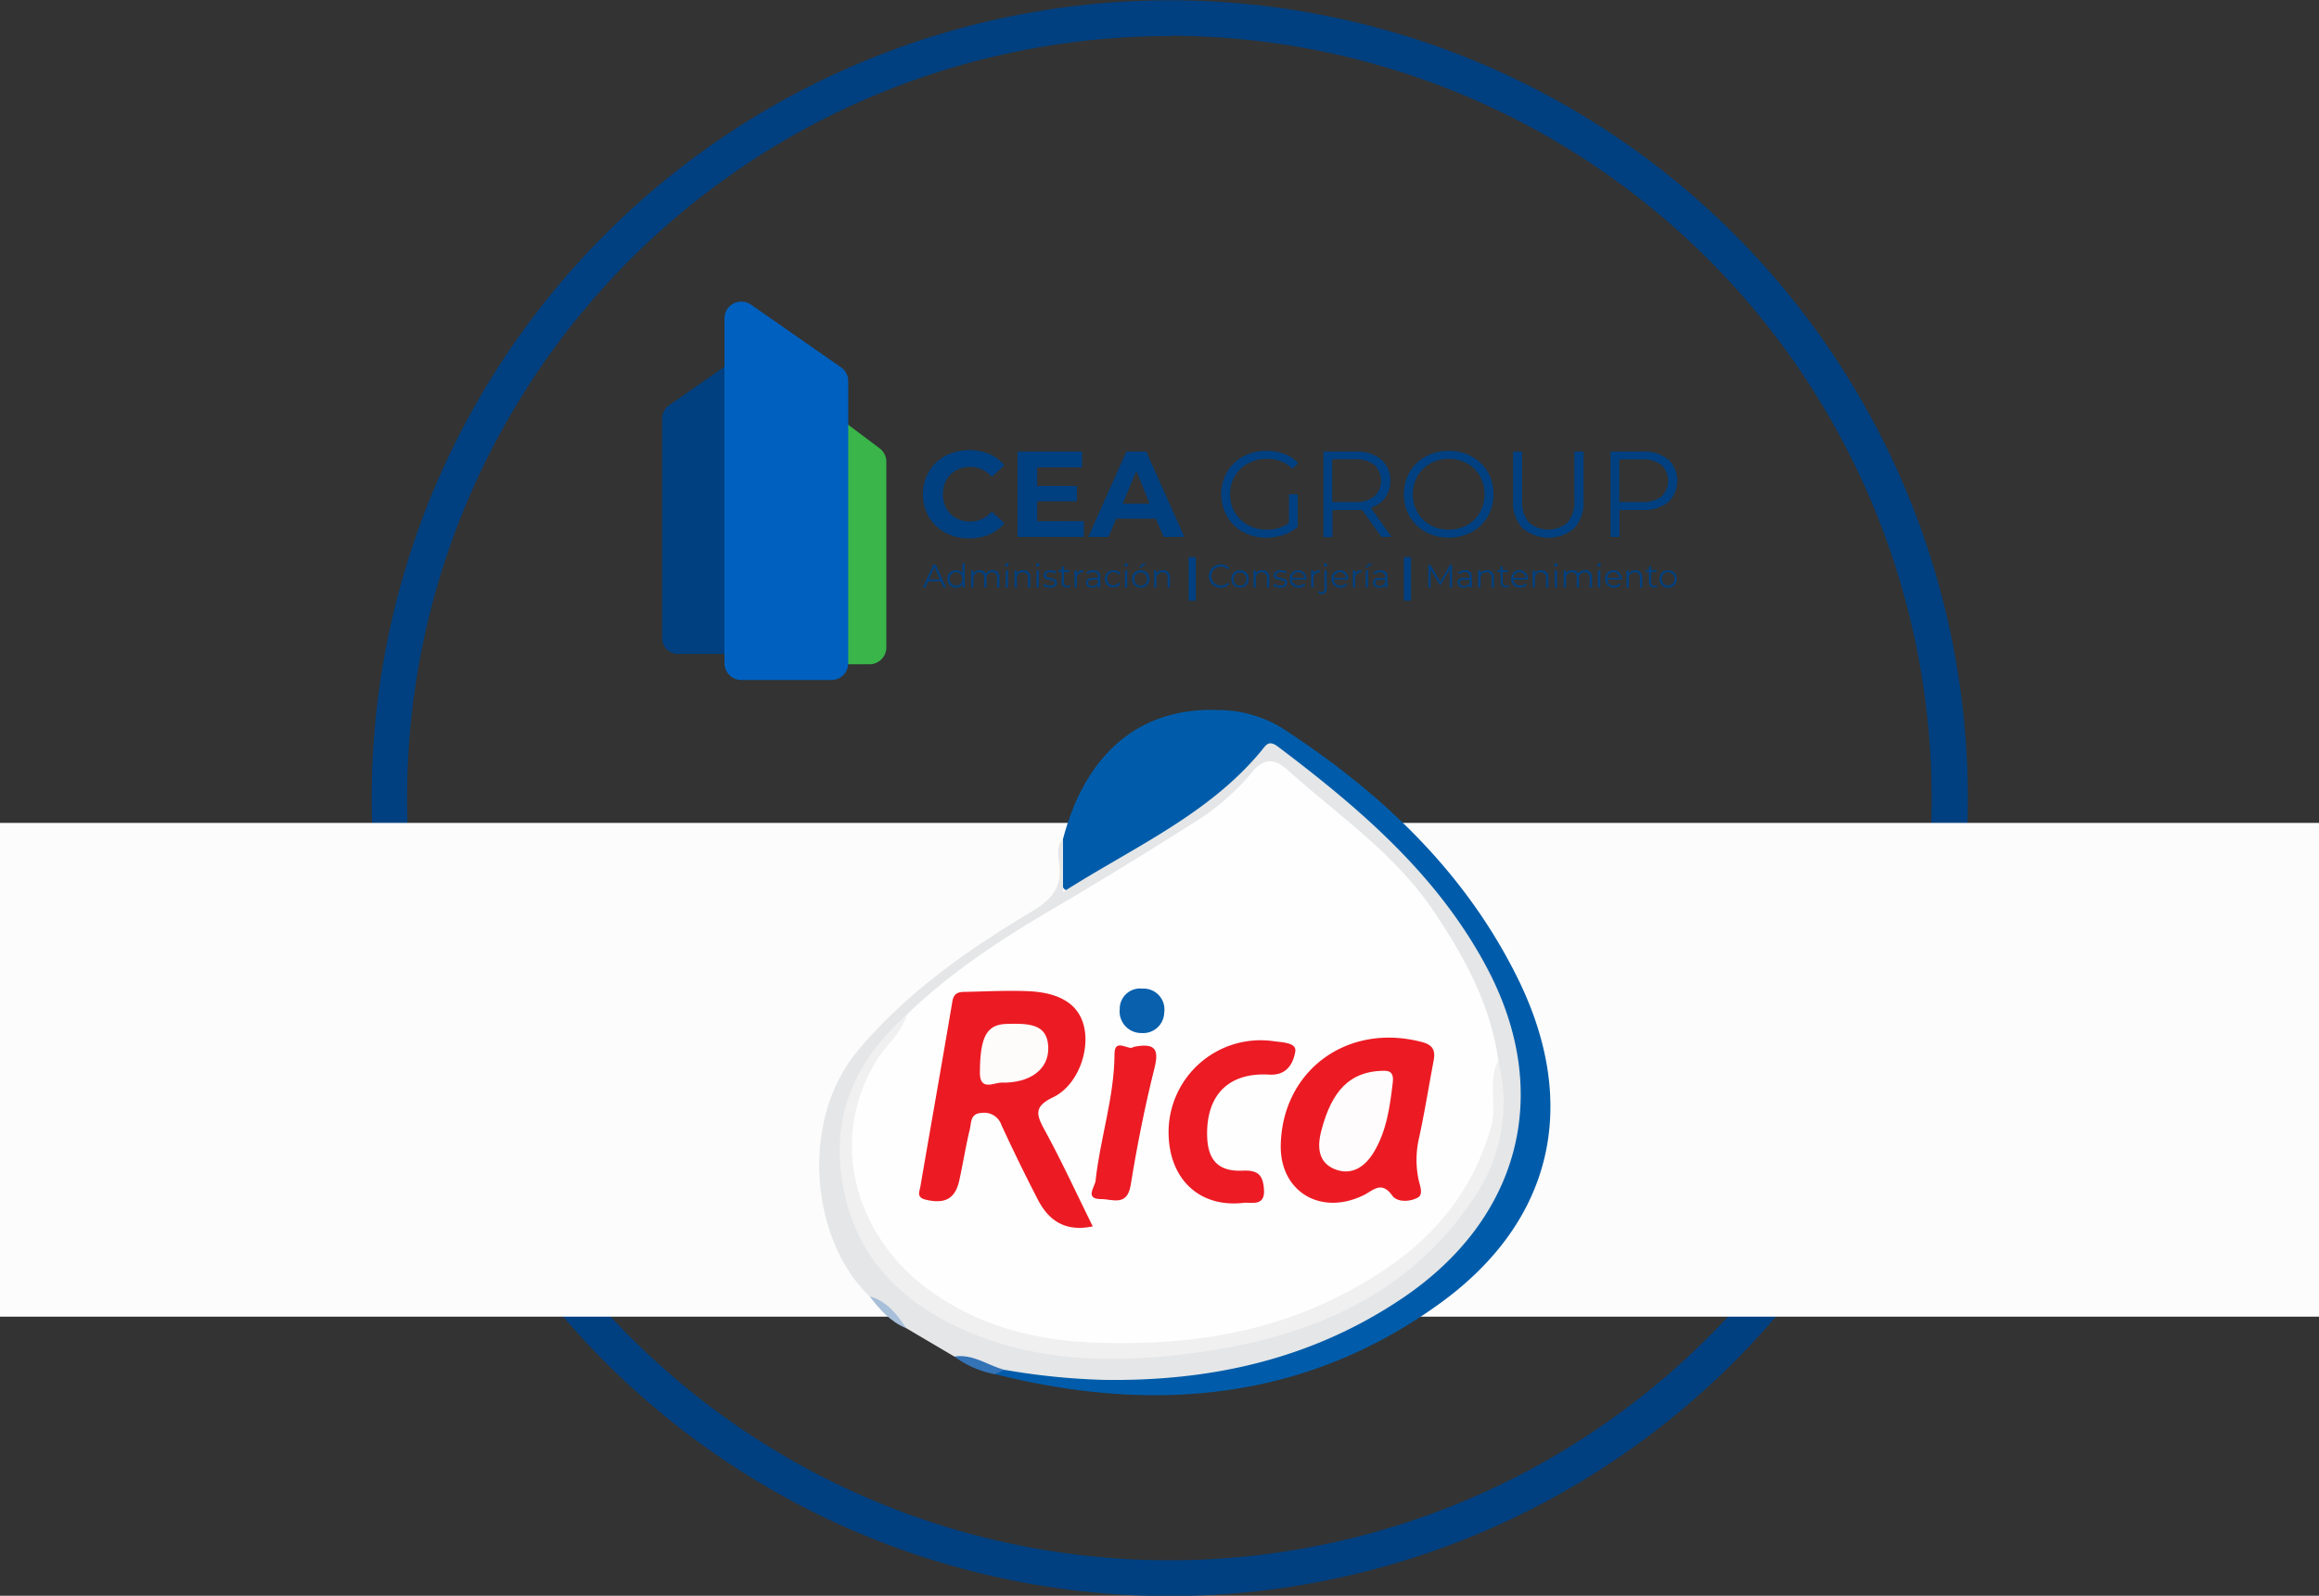 <svg id="Layer_1" data-name="Layer 1" xmlns="http://www.w3.org/2000/svg" viewBox="0 0 350 240.9"><rect x="0" y="0" width="350" height="240.9" fill="#333333" stroke="none"/><defs><style>.cls-1{fill:#004080;}.cls-2{fill:#39b54a;}.cls-3{fill:#0060bf;}.cls-4{fill:#fcfcfc;}.cls-5{fill:#005caa;}.cls-6{fill:#e5e6e7;}.cls-7{fill:#3373b6;}.cls-8{fill:#a7bfd9;}.cls-9{fill:#fefefe;}.cls-10{fill:#f0f0f1;}.cls-11{fill:#ec1b23;}.cls-12{fill:#ec1b24;}.cls-13{fill:#0960ac;}.cls-14{fill:#fefbfb;}.cls-15{fill:#fefcfc;}</style></defs><title>Rica</title><path class="cls-1" d="M181.54,301A120.45,120.45,0,1,1,302,180.5,120.58,120.58,0,0,1,181.54,301Zm0-235.5a115.05,115.05,0,1,0,115,115.05A115.18,115.18,0,0,0,181.54,65.45Z" transform="translate(-5 -60.05)"/><path class="cls-1" d="M147.7,140.48a6.43,6.43,0,0,1-2.5-2.38,6.94,6.94,0,0,1,0-6.87,6.43,6.43,0,0,1,2.5-2.38,8,8,0,0,1,6.62-.26,6,6,0,0,1,2.27,1.69l-1.91,1.77a4.14,4.14,0,0,0-3.25-1.51,4.25,4.25,0,0,0-2.13.52,3.71,3.71,0,0,0-1.47,1.47,4.64,4.64,0,0,0,0,4.27,3.71,3.71,0,0,0,1.47,1.47,4.25,4.25,0,0,0,2.13.52,4.12,4.12,0,0,0,3.25-1.53l1.91,1.77a5.87,5.87,0,0,1-2.28,1.71,7.5,7.5,0,0,1-3,.59A7.41,7.41,0,0,1,147.7,140.48Z" transform="translate(-5 -60.05)"/><path class="cls-1" d="M168.58,138.72v2.39h-10V128.22h9.74v2.39h-6.78v2.8h6v2.32h-6v3Z" transform="translate(-5 -60.05)"/><path class="cls-1" d="M179.45,138.35h-6l-1.14,2.76h-3.06L175,128.22h3l5.76,12.89h-3.13Zm-.94-2.27-2-4.93-2.05,4.93Z" transform="translate(-5 -60.05)"/><path class="cls-1" d="M199.55,134.67h1.31v4.91a6.36,6.36,0,0,1-2.14,1.22,8,8,0,0,1-2.6.42,7.17,7.17,0,0,1-3.48-.84,6.31,6.31,0,0,1-2.43-2.35,6.81,6.81,0,0,1,0-6.73,6.21,6.21,0,0,1,2.43-2.34,7.11,7.11,0,0,1,3.5-.85,7.46,7.46,0,0,1,2.71.47,5.33,5.33,0,0,1,2.08,1.39l-.85.86a5.32,5.32,0,0,0-3.89-1.51,5.77,5.77,0,0,0-2.82.69,5.15,5.15,0,0,0-2,1.92,5.31,5.31,0,0,0-.72,2.74,5.22,5.22,0,0,0,2.69,4.64,5.72,5.72,0,0,0,2.82.7,5.58,5.58,0,0,0,3.37-1Z" transform="translate(-5 -60.05)"/><path class="cls-1" d="M213.51,141.11,210.56,137a8.56,8.56,0,0,1-1,.05h-3.46v4.09h-1.36V128.22h4.82a5.79,5.79,0,0,1,3.87,1.18,4,4,0,0,1,1.4,3.24,4.17,4.17,0,0,1-.76,2.55,4.22,4.22,0,0,1-2.19,1.5l3.15,4.42ZM212.42,135a3.31,3.31,0,0,0,0-4.78,4.46,4.46,0,0,0-2.92-.84h-3.43v6.46h3.43A4.46,4.46,0,0,0,212.42,135Z" transform="translate(-5 -60.05)"/><path class="cls-1" d="M220.19,140.37a6.24,6.24,0,0,1-2.43-2.35,6.84,6.84,0,0,1,0-6.71,6.31,6.31,0,0,1,2.43-2.35,7.08,7.08,0,0,1,3.47-.85,7,7,0,0,1,3.45.85,6.21,6.21,0,0,1,2.43,2.34,6.87,6.87,0,0,1,0,6.73,6.31,6.31,0,0,1-2.43,2.35,7.51,7.51,0,0,1-6.92,0Zm6.23-1.05a5,5,0,0,0,1.94-1.92,5.69,5.69,0,0,0,0-5.47,5,5,0,0,0-1.94-1.92,5.54,5.54,0,0,0-2.76-.69,5.61,5.61,0,0,0-2.77.69,5.07,5.07,0,0,0-1.95,1.92,5.62,5.62,0,0,0,0,5.47,5,5,0,0,0,1.95,1.92,5.61,5.61,0,0,0,2.77.69A5.54,5.54,0,0,0,226.42,139.32Z" transform="translate(-5 -60.05)"/><path class="cls-1" d="M234.77,139.79a5.73,5.73,0,0,1-1.4-4.18v-7.39h1.36v7.33a4.83,4.83,0,0,0,1,3.35,4.45,4.45,0,0,0,5.88,0,4.78,4.78,0,0,0,1-3.35v-7.33H244v7.39a5.76,5.76,0,0,1-1.39,4.18,6,6,0,0,1-7.8,0Z" transform="translate(-5 -60.05)"/><path class="cls-1" d="M256.76,129.4a4.44,4.44,0,0,1,0,6.47,5.84,5.84,0,0,1-3.87,1.17h-3.46v4.07h-1.36V128.22h4.82A5.79,5.79,0,0,1,256.76,129.4Zm-1,5.61a3.32,3.32,0,0,0,0-4.77,4.51,4.51,0,0,0-2.93-.84h-3.43v6.44h3.43A4.51,4.51,0,0,0,255.79,135Z" transform="translate(-5 -60.05)"/><path class="cls-1" d="M107.3,158.77h9.44a2.37,2.37,0,0,0,2.38-2.38v-39.7a2.37,2.37,0,0,0-3.73-2l-9.45,6.57a2.39,2.39,0,0,0-1,2v33.12A2.37,2.37,0,0,0,107.3,158.77Z" transform="translate(-5 -60.05)"/><path class="cls-2" d="M136.24,160.33h-6.31a2.54,2.54,0,0,1-2.54-2.54V125a2.54,2.54,0,0,1,4.07-2l6.31,4.74a2.53,2.53,0,0,1,1,2v28A2.54,2.54,0,0,1,136.24,160.33Z" transform="translate(-5 -60.05)"/><path class="cls-3" d="M114.34,160.13v-52a2.54,2.54,0,0,1,4-2.09l13.59,9.46a2.54,2.54,0,0,1,1.09,2.09v42.57a2.55,2.55,0,0,1-2.54,2.55H116.89A2.55,2.55,0,0,1,114.34,160.13Z" transform="translate(-5 -60.05)"/><path class="cls-1" d="M147,147.82h-1.92l-.41.92h-.38l1.57-3.45h.36l1.58,3.45h-.39Zm-.13-.3-.83-1.85-.83,1.85Z" transform="translate(-5 -60.05)"/><path class="cls-1" d="M150.6,145.09v3.65h-.33v-.51a1.12,1.12,0,0,1-.42.39,1.13,1.13,0,0,1-.58.14,1.29,1.29,0,0,1-.66-.16,1.22,1.22,0,0,1-.46-.47,1.47,1.47,0,0,1,0-1.37,1.13,1.13,0,0,1,.46-.46,1.3,1.3,0,0,1,.66-.17,1.2,1.2,0,0,1,.57.13,1.24,1.24,0,0,1,.41.38v-1.55Zm-.81,3.24a1,1,0,0,0,.34-.36,1.13,1.13,0,0,0,0-1.05.85.85,0,0,0-.34-.36,1,1,0,0,0-.49-.12,1,1,0,0,0-.5.12.85.85,0,0,0-.34.36,1,1,0,0,0-.13.52,1,1,0,0,0,.13.53,1,1,0,0,0,.34.36,1,1,0,0,0,.5.12A1,1,0,0,0,149.79,148.33Z" transform="translate(-5 -60.05)"/><path class="cls-1" d="M155.57,146.41a1.15,1.15,0,0,1,.27.83v1.5h-.35v-1.47a.86.86,0,0,0-.19-.61.71.71,0,0,0-.55-.21.82.82,0,0,0-.63.24,1,1,0,0,0-.23.69v1.36h-.35v-1.47a.86.86,0,0,0-.2-.61.71.71,0,0,0-.55-.21.82.82,0,0,0-.63.24,1,1,0,0,0-.24.69v1.36h-.35v-2.59h.34v.47a.94.94,0,0,1,.38-.36,1.17,1.17,0,0,1,.57-.13,1.13,1.13,0,0,1,.56.14.85.85,0,0,1,.36.41.93.93,0,0,1,.41-.4,1.23,1.23,0,0,1,.61-.15A1,1,0,0,1,155.57,146.41Z" transform="translate(-5 -60.05)"/><path class="cls-1" d="M156.79,145.51a.24.24,0,0,1-.07-.18.23.23,0,0,1,.07-.17.27.27,0,0,1,.36,0,.23.23,0,0,1,.08.17.25.25,0,0,1-.08.18.27.27,0,0,1-.36,0Zm0,.64h.35v2.59h-.35Z" transform="translate(-5 -60.05)"/><path class="cls-1" d="M160.21,146.41a1.13,1.13,0,0,1,.29.83v1.5h-.35v-1.47a.86.86,0,0,0-.2-.61.78.78,0,0,0-.58-.21.89.89,0,0,0-.66.24,1,1,0,0,0-.24.69v1.36h-.35v-2.59h.33v.48a1,1,0,0,1,.4-.37,1.22,1.22,0,0,1,.59-.13A1.08,1.08,0,0,1,160.21,146.41Z" transform="translate(-5 -60.05)"/><path class="cls-1" d="M161.44,145.51a.24.24,0,0,1-.07-.18.23.23,0,0,1,.07-.17.24.24,0,0,1,.18-.07.25.25,0,0,1,.19.07.22.22,0,0,1,.07.17.24.24,0,0,1-.07.18.25.25,0,0,1-.19.07A.24.24,0,0,1,161.44,145.51Zm0,.64h.35v2.59h-.35Z" transform="translate(-5 -60.05)"/><path class="cls-1" d="M162.86,148.67a1.19,1.19,0,0,1-.45-.23l.16-.27a1.57,1.57,0,0,0,.41.21,1.7,1.7,0,0,0,.51.08,1,1,0,0,0,.52-.11.35.35,0,0,0,.17-.32.28.28,0,0,0-.09-.22.67.67,0,0,0-.24-.12,2,2,0,0,0-.38-.08,4.66,4.66,0,0,1-.5-.12.72.72,0,0,1-.33-.21.59.59,0,0,1-.13-.41.64.64,0,0,1,.27-.53,1.19,1.19,0,0,1,.75-.21,1.73,1.73,0,0,1,.5.07,1.21,1.21,0,0,1,.41.17l-.15.28a1.28,1.28,0,0,0-.76-.22.92.92,0,0,0-.51.12.37.37,0,0,0-.17.31.33.33,0,0,0,.1.24.68.68,0,0,0,.24.13l.39.08a4.66,4.66,0,0,1,.5.12.83.83,0,0,1,.32.2.57.57,0,0,1,.13.4.61.61,0,0,1-.28.53,1.3,1.3,0,0,1-.79.2A2,2,0,0,1,162.86,148.67Z" transform="translate(-5 -60.05)"/><path class="cls-1" d="M166.54,148.58a1,1,0,0,1-.24.14,1.06,1.06,0,0,1-.31,0,.76.76,0,0,1-.56-.19.78.78,0,0,1-.19-.56v-1.56h-.47v-.3h.47v-.57h.34v.57h.79v.3h-.79V148a.48.48,0,0,0,.12.35.45.45,0,0,0,.33.12l.21,0a.52.52,0,0,0,.18-.1Z" transform="translate(-5 -60.05)"/><path class="cls-1" d="M167.88,146.26a1.33,1.33,0,0,1,.6-.13v.34h-.09a.83.83,0,0,0-.64.25,1,1,0,0,0-.23.7v1.32h-.35v-2.59h.34v.51A.8.8,0,0,1,167.88,146.26Z" transform="translate(-5 -60.05)"/><path class="cls-1" d="M170.79,146.38a1,1,0,0,1,.27.75v1.61h-.34v-.41a.78.78,0,0,1-.35.32,1.13,1.13,0,0,1-.54.11,1.11,1.11,0,0,1-.69-.2.73.73,0,0,1,0-1.08,1.15,1.15,0,0,1,.76-.2h.83v-.16a.69.69,0,0,0-.19-.51.77.77,0,0,0-.55-.17,1.26,1.26,0,0,0-.47.08,1.24,1.24,0,0,0-.39.22l-.15-.26a1.33,1.33,0,0,1,.47-.26,1.81,1.81,0,0,1,.58-.09A1.16,1.16,0,0,1,170.79,146.38Zm-.4,2a.83.83,0,0,0,.32-.39v-.42h-.82c-.44,0-.66.15-.66.46a.45.45,0,0,0,.17.36.85.85,0,0,0,.48.13A.93.93,0,0,0,170.39,148.35Z" transform="translate(-5 -60.05)"/><path class="cls-1" d="M172.4,148.6a1.25,1.25,0,0,1-.47-.47,1.34,1.34,0,0,1-.18-.69,1.27,1.27,0,0,1,.18-.67,1.18,1.18,0,0,1,.47-.47,1.41,1.41,0,0,1,.69-.17,1.32,1.32,0,0,1,.6.13,1.07,1.07,0,0,1,.41.38l-.26.18a.88.88,0,0,0-.32-.29,1.11,1.11,0,0,0-.94,0,.87.87,0,0,0-.35.36,1.11,1.11,0,0,0-.12.52,1.12,1.12,0,0,0,.12.53.93.93,0,0,0,.35.36,1.11,1.11,0,0,0,.94,0,.8.8,0,0,0,.32-.29l.26.18a.91.91,0,0,1-.42.38,1.25,1.25,0,0,1-.59.13A1.41,1.41,0,0,1,172.4,148.6Z" transform="translate(-5 -60.05)"/><path class="cls-1" d="M174.78,145.51a.24.24,0,0,1-.07-.18.23.23,0,0,1,.07-.17.27.27,0,0,1,.36,0,.23.23,0,0,1,.08.17.25.25,0,0,1-.08.18.27.27,0,0,1-.36,0Zm0,.64h.35v2.59h-.35Z" transform="translate(-5 -60.05)"/><path class="cls-1" d="M176.49,148.59a1.18,1.18,0,0,1-.47-.47,1.43,1.43,0,0,1,0-1.35,1.18,1.18,0,0,1,.47-.47,1.43,1.43,0,0,1,1.35,0,1.18,1.18,0,0,1,.47.47,1.43,1.43,0,0,1,0,1.35,1.18,1.18,0,0,1-.47.47,1.43,1.43,0,0,1-1.35,0Zm1.17-.26A.9.9,0,0,0,178,148a1.12,1.12,0,0,0,.12-.53,1.11,1.11,0,0,0-.12-.52.79.79,0,0,0-.34-.36,1,1,0,0,0-.49-.12,1,1,0,0,0-.5.12.85.85,0,0,0-.34.36,1,1,0,0,0-.13.52,1,1,0,0,0,.13.53,1,1,0,0,0,.34.36,1,1,0,0,0,.5.12A1,1,0,0,0,177.66,148.33Zm-.14-3.19H178l-.79.61h-.35Z" transform="translate(-5 -60.05)"/><path class="cls-1" d="M181.29,146.41a1.13,1.13,0,0,1,.28.83v1.5h-.35v-1.47a.82.82,0,0,0-.2-.61.74.74,0,0,0-.57-.21.89.89,0,0,0-.66.24.93.93,0,0,0-.25.69v1.36h-.35v-2.59h.34v.48a.93.93,0,0,1,.39-.37,1.25,1.25,0,0,1,.59-.13A1.11,1.11,0,0,1,181.29,146.41Z" transform="translate(-5 -60.05)"/><path class="cls-1" d="M188.33,148.54a1.64,1.64,0,0,1-.65-.63,1.76,1.76,0,0,1-.23-.89,1.83,1.83,0,0,1,.23-.9,1.64,1.64,0,0,1,.65-.63,1.87,1.87,0,0,1,.92-.23,2,2,0,0,1,.71.13,1.43,1.43,0,0,1,.55.38l-.23.23a1.39,1.39,0,0,0-1-.41,1.43,1.43,0,0,0-.74.19,1.28,1.28,0,0,0-.52.51,1.37,1.37,0,0,0-.19.73,1.34,1.34,0,0,0,.19.72,1.37,1.37,0,0,0,.52.52,1.53,1.53,0,0,0,.74.18,1.32,1.32,0,0,0,1-.41l.23.23a1.55,1.55,0,0,1-.55.38,2.08,2.08,0,0,1-.71.13A1.87,1.87,0,0,1,188.33,148.54Z" transform="translate(-5 -60.05)"/><path class="cls-1" d="M191.49,148.59a1.27,1.27,0,0,1-.48-.47,1.43,1.43,0,0,1,0-1.35,1.27,1.27,0,0,1,.48-.47,1.41,1.41,0,0,1,1.34,0,1.18,1.18,0,0,1,.47.47,1.43,1.43,0,0,1,0,1.35,1.18,1.18,0,0,1-.47.47,1.41,1.41,0,0,1-1.34,0Zm1.16-.26A1,1,0,0,0,193,148a1.12,1.12,0,0,0,.12-.53,1.11,1.11,0,0,0-.12-.52.87.87,0,0,0-.35-.36,1.06,1.06,0,0,0-1,0,.87.87,0,0,0-.35.36,1.11,1.11,0,0,0-.12.52,1.12,1.12,0,0,0,.12.53,1,1,0,0,0,.35.36,1.06,1.06,0,0,0,1,0Z" transform="translate(-5 -60.05)"/><path class="cls-1" d="M196.28,146.41a1.13,1.13,0,0,1,.29.83v1.5h-.35v-1.47a.86.86,0,0,0-.2-.61.78.78,0,0,0-.58-.21.89.89,0,0,0-.66.24,1,1,0,0,0-.24.69v1.36h-.35v-2.59h.33v.48a1,1,0,0,1,.4-.37,1.22,1.22,0,0,1,.59-.13A1.08,1.08,0,0,1,196.28,146.41Z" transform="translate(-5 -60.05)"/><path class="cls-1" d="M197.61,148.67a1.19,1.19,0,0,1-.45-.23l.16-.27a1.49,1.49,0,0,0,.4.21,1.82,1.82,0,0,0,.52.08,1,1,0,0,0,.52-.11.37.37,0,0,0,.17-.32.28.28,0,0,0-.09-.22.77.77,0,0,0-.24-.12,2.25,2.25,0,0,0-.38-.08l-.51-.12a.75.75,0,0,1-.32-.21.6.6,0,0,1-.14-.41.64.64,0,0,1,.27-.53,1.21,1.21,0,0,1,.76-.21,1.77,1.77,0,0,1,.5.07,1.41,1.41,0,0,1,.41.17l-.15.28a1.31,1.31,0,0,0-.76-.22.87.87,0,0,0-.51.12.37.37,0,0,0-.17.31.3.3,0,0,0,.1.24.68.68,0,0,0,.24.13l.39.08a4.66,4.66,0,0,1,.5.12.83.83,0,0,1,.32.2.62.62,0,0,1,.13.4.63.63,0,0,1-.28.53,1.3,1.3,0,0,1-.79.2A2,2,0,0,1,197.61,148.67Z" transform="translate(-5 -60.05)"/><path class="cls-1" d="M202.18,147.55H200a.9.9,0,0,0,.31.65,1,1,0,0,0,.71.25,1.23,1.23,0,0,0,.44-.08,1,1,0,0,0,.35-.26l.2.23a1.1,1.1,0,0,1-.43.31,1.32,1.32,0,0,1-.57.11,1.41,1.41,0,0,1-.71-.17,1.27,1.27,0,0,1-.48-.47,1.43,1.43,0,0,1,0-1.35,1.2,1.2,0,0,1,.45-.47,1.29,1.29,0,0,1,.65-.17,1.25,1.25,0,0,1,.64.17,1.17,1.17,0,0,1,.45.46,1.39,1.39,0,0,1,.16.68Zm-1.88-.88a1,1,0,0,0-.29.62h1.84a1,1,0,0,0-.29-.62.95.95,0,0,0-1.26,0Z" transform="translate(-5 -60.05)"/><path class="cls-1" d="M203.6,146.26a1.33,1.33,0,0,1,.6-.13v.34h-.09a.79.79,0,0,0-.63.25,1,1,0,0,0-.24.7v1.32h-.35v-2.59h.34v.51A.8.8,0,0,1,203.6,146.26Z" transform="translate(-5 -60.05)"/><path class="cls-1" d="M204.18,149.68a.55.55,0,0,1-.24-.13l.12-.27a.59.59,0,0,0,.4.14.38.38,0,0,0,.32-.13.49.49,0,0,0,.11-.36v-2.78h.35v2.78a.8.8,0,0,1-.2.58.72.72,0,0,1-.56.21A1.45,1.45,0,0,1,204.18,149.68Zm.71-4.17a.25.25,0,0,1-.08-.18.23.23,0,0,1,.08-.17.25.25,0,0,1,.18-.08.29.29,0,0,1,.18.07.25.25,0,0,1,.08.17.26.26,0,0,1-.08.19.27.27,0,0,1-.36,0Z" transform="translate(-5 -60.05)"/><path class="cls-1" d="M208.47,147.55H206.3a.94.94,0,0,0,.31.65,1,1,0,0,0,.71.25,1.23,1.23,0,0,0,.44-.08.92.92,0,0,0,.35-.26l.2.23a1,1,0,0,1-.43.31,1.32,1.32,0,0,1-.57.11,1.35,1.35,0,0,1-.7-.17,1.15,1.15,0,0,1-.48-.47,1.28,1.28,0,0,1-.18-.68,1.36,1.36,0,0,1,.17-.67,1.2,1.2,0,0,1,.45-.47,1.29,1.29,0,0,1,.65-.17,1.25,1.25,0,0,1,.64.17,1.17,1.17,0,0,1,.45.46,1.39,1.39,0,0,1,.16.68Zm-1.88-.88a1,1,0,0,0-.29.62h1.84a.93.93,0,0,0-.29-.62.95.95,0,0,0-1.26,0Z" transform="translate(-5 -60.05)"/><path class="cls-1" d="M209.89,146.26a1.33,1.33,0,0,1,.6-.13v.34h-.08a.8.8,0,0,0-.64.25,1,1,0,0,0-.23.7v1.32h-.35v-2.59h.33v.51A.85.85,0,0,1,209.89,146.26Z" transform="translate(-5 -60.05)"/><path class="cls-1" d="M211.65,145.14h.47l-.8.61H211Zm-.53,1h.35v2.59h-.35Z" transform="translate(-5 -60.05)"/><path class="cls-1" d="M214.13,146.38a1,1,0,0,1,.27.75v1.61h-.34v-.41a.78.78,0,0,1-.35.32,1.13,1.13,0,0,1-.54.11,1.11,1.11,0,0,1-.69-.2.67.67,0,0,1-.25-.55.65.65,0,0,1,.24-.53,1.12,1.12,0,0,1,.76-.2h.82v-.16a.69.69,0,0,0-.19-.51.76.76,0,0,0-.55-.17,1.26,1.26,0,0,0-.47.08,1.24,1.24,0,0,0-.39.22l-.15-.26a1.33,1.33,0,0,1,.47-.26,1.85,1.85,0,0,1,.58-.09A1.14,1.14,0,0,1,214.13,146.38Zm-.4,2a.83.83,0,0,0,.32-.39v-.42h-.81c-.45,0-.67.15-.67.46a.45.45,0,0,0,.17.36.86.86,0,0,0,.49.13A.92.92,0,0,0,213.73,148.35Z" transform="translate(-5 -60.05)"/><path class="cls-1" d="M224.15,145.29v3.45h-.35V146l-1.35,2.32h-.17l-1.36-2.3v2.74h-.34v-3.45h.3l1.49,2.56,1.48-2.56Z" transform="translate(-5 -60.05)"/><path class="cls-1" d="M226.88,146.38a1,1,0,0,1,.27.75v1.61h-.33v-.41a.84.84,0,0,1-.35.32,1.13,1.13,0,0,1-.54.11,1.11,1.11,0,0,1-.69-.2A.68.68,0,0,1,225,148a.65.65,0,0,1,.24-.53,1.13,1.13,0,0,1,.76-.2h.82v-.16a.69.69,0,0,0-.18-.51.77.77,0,0,0-.55-.17,1.26,1.26,0,0,0-.47.08,1.24,1.24,0,0,0-.39.22l-.16-.26a1.43,1.43,0,0,1,.47-.26,1.92,1.92,0,0,1,.59-.09A1.13,1.13,0,0,1,226.88,146.38Zm-.39,2a.81.81,0,0,0,.31-.39v-.42H226c-.44,0-.66.15-.66.46a.45.45,0,0,0,.17.36.83.83,0,0,0,.48.13A.93.93,0,0,0,226.49,148.35Z" transform="translate(-5 -60.05)"/><path class="cls-1" d="M230.2,146.41a1.13,1.13,0,0,1,.28.83v1.5h-.35v-1.47a.82.82,0,0,0-.2-.61.74.74,0,0,0-.57-.21.93.93,0,0,0-.67.24,1,1,0,0,0-.24.69v1.36h-.35v-2.59h.34v.48a.93.93,0,0,1,.39-.37,1.25,1.25,0,0,1,.59-.13A1.11,1.11,0,0,1,230.2,146.41Z" transform="translate(-5 -60.05)"/><path class="cls-1" d="M232.8,148.58a.86.86,0,0,1-.25.14,1,1,0,0,1-.3,0,.76.76,0,0,1-.56-.19.78.78,0,0,1-.2-.56v-1.56H231v-.3h.46v-.57h.35v.57h.79v.3h-.79V148a.48.48,0,0,0,.12.35.42.42,0,0,0,.33.12l.21,0a.59.59,0,0,0,.17-.1Z" transform="translate(-5 -60.05)"/><path class="cls-1" d="M235.59,147.55h-2.16a.9.9,0,0,0,.31.65,1,1,0,0,0,.7.25,1.33,1.33,0,0,0,.45-.08,1.1,1.1,0,0,0,.35-.26l.19.23a1,1,0,0,1-.43.31,1.32,1.32,0,0,1-.57.11,1.35,1.35,0,0,1-.7-.17,1.15,1.15,0,0,1-.48-.47,1.27,1.27,0,0,1-.17-.68,1.35,1.35,0,0,1,.16-.67,1.2,1.2,0,0,1,.45-.47,1.31,1.31,0,0,1,.65-.17,1.25,1.25,0,0,1,.64.17,1.17,1.17,0,0,1,.45.46,1.39,1.39,0,0,1,.16.68Zm-1.88-.88a.92.92,0,0,0-.28.62h1.83a.93.93,0,0,0-.29-.62.95.95,0,0,0-1.26,0Z" transform="translate(-5 -60.05)"/><path class="cls-1" d="M238.4,146.41a1.13,1.13,0,0,1,.29.83v1.5h-.35v-1.47a.86.86,0,0,0-.2-.61.78.78,0,0,0-.58-.21.89.89,0,0,0-.66.24,1,1,0,0,0-.24.69v1.36h-.35v-2.59h.33v.48a1,1,0,0,1,.4-.37,1.22,1.22,0,0,1,.59-.13A1.08,1.08,0,0,1,238.4,146.41Z" transform="translate(-5 -60.05)"/><path class="cls-1" d="M239.63,145.51a.24.24,0,0,1-.07-.18.23.23,0,0,1,.07-.17.25.25,0,0,1,.19-.07.24.24,0,0,1,.18.07.22.22,0,0,1,.07.17.24.24,0,0,1-.25.25A.25.25,0,0,1,239.63,145.51Zm0,.64H240v2.59h-.35Z" transform="translate(-5 -60.05)"/><path class="cls-1" d="M245,146.41a1.11,1.11,0,0,1,.28.83v1.5h-.35v-1.47a.86.86,0,0,0-.19-.61.71.71,0,0,0-.55-.21.82.82,0,0,0-.63.24,1,1,0,0,0-.24.69v1.36h-.35v-1.47a.86.86,0,0,0-.19-.61.71.71,0,0,0-.55-.21.86.86,0,0,0-.64.24,1,1,0,0,0-.23.69v1.36H241v-2.59h.34v.47a.94.94,0,0,1,.38-.36,1.25,1.25,0,0,1,1.13,0,.85.85,0,0,1,.36.41.93.93,0,0,1,.41-.4,1.23,1.23,0,0,1,.61-.15A1,1,0,0,1,245,146.41Z" transform="translate(-5 -60.05)"/><path class="cls-1" d="M246.18,145.51a.25.25,0,0,1-.08-.18.25.25,0,0,1,.08-.17.27.27,0,0,1,.36,0,.22.22,0,0,1,.07.17.25.25,0,0,1-.43.18Zm0,.64h.35v2.59h-.35Z" transform="translate(-5 -60.05)"/><path class="cls-1" d="M249.76,147.55h-2.17a.94.94,0,0,0,.31.65,1,1,0,0,0,.71.25,1.23,1.23,0,0,0,.44-.08.92.92,0,0,0,.35-.26l.2.23a1,1,0,0,1-.43.31,1.32,1.32,0,0,1-.57.11,1.35,1.35,0,0,1-.7-.17,1.15,1.15,0,0,1-.48-.47,1.28,1.28,0,0,1-.18-.68,1.36,1.36,0,0,1,.17-.67,1.2,1.2,0,0,1,.45-.47,1.29,1.29,0,0,1,.65-.17,1.25,1.25,0,0,1,.64.17,1.17,1.17,0,0,1,.45.46,1.39,1.39,0,0,1,.16.68Zm-1.88-.88a1,1,0,0,0-.29.62h1.84a.93.93,0,0,0-.29-.62.95.95,0,0,0-1.26,0Z" transform="translate(-5 -60.05)"/><path class="cls-1" d="M252.57,146.41a1.13,1.13,0,0,1,.29.83v1.5h-.35v-1.47a.86.86,0,0,0-.2-.61.78.78,0,0,0-.58-.21.89.89,0,0,0-.66.24,1,1,0,0,0-.24.69v1.36h-.35v-2.59h.33v.48a1,1,0,0,1,.4-.37,1.21,1.21,0,0,1,.58-.13A1.09,1.09,0,0,1,252.57,146.41Z" transform="translate(-5 -60.05)"/><path class="cls-1" d="M255.17,148.58a1,1,0,0,1-.24.14,1.06,1.06,0,0,1-.31,0,.76.76,0,0,1-.56-.19.78.78,0,0,1-.19-.56v-1.56h-.47v-.3h.47v-.57h.34v.57H255v.3h-.79V148a.48.48,0,0,0,.12.35.45.45,0,0,0,.33.12l.21,0a.52.52,0,0,0,.18-.1Z" transform="translate(-5 -60.05)"/><path class="cls-1" d="M256.09,148.59a1.25,1.25,0,0,1-.47-.47,1.43,1.43,0,0,1,0-1.35,1.25,1.25,0,0,1,.47-.47,1.4,1.4,0,0,1,.68-.17,1.36,1.36,0,0,1,.67.17,1.18,1.18,0,0,1,.47.47,1.43,1.43,0,0,1,0,1.35,1.18,1.18,0,0,1-.47.47,1.26,1.26,0,0,1-.67.17A1.3,1.3,0,0,1,256.09,148.59Zm1.17-.26a.9.9,0,0,0,.34-.36,1,1,0,0,0,.13-.53,1,1,0,0,0-.13-.52.79.79,0,0,0-.34-.36,1,1,0,0,0-.49-.12,1,1,0,0,0-.5.12.85.85,0,0,0-.34.36,1.13,1.13,0,0,0,0,1.05,1,1,0,0,0,.34.36,1,1,0,0,0,.5.12A1,1,0,0,0,257.26,148.33Z" transform="translate(-5 -60.05)"/><rect class="cls-1" x="179.4" y="84.1" width="1.08" height="6.57"/><rect class="cls-1" x="211.88" y="84.1" width="1.08" height="6.57"/><rect class="cls-4" y="124.23" width="350" height="74.54"/><path class="cls-5" d="M165.44,186.71c3.4-13,11.67-19.92,23.4-19.47a18.68,18.68,0,0,1,9.61,2.68c14.93,9.7,27.62,21.63,35.6,37.79,9.32,18.84,5.49,36.56-11.58,49-20.37,14.83-43.32,16.82-67.31,10.78-.07-1,.74-1.11,1.43-1.33,6.24.46,12.42,1.47,18.73,1.29,14-.41,27.16-3.48,39.08-11,9.74-6.15,16.61-14.42,18.83-26,1.37-7.14-.33-13.84-3-20.38-3.81-9.36-10.41-16.73-17.48-23.65A135,135,0,0,0,199.51,175c-2-1.49-3.09-1.36-4.8.61-5.08,5.9-12,9.47-18.46,13.54-2.65,1.66-5.3,3.35-8.09,4.79-1.77.91-3.19,1-2.94-1.73C165.39,190.41,165,188.54,165.44,186.71Z" transform="translate(-5 -60.05)"/><path class="cls-6" d="M165.44,186.71v8c10.6-6.75,21.86-11.63,29.85-21.22.82-1,1.17-1.79,2.62-.7,12.39,9.36,24.11,19.39,31.52,33.38,10,18.87,5,37.87-12.75,49.85-13.69,9.23-28.94,12.6-45.21,12.34a104,104,0,0,1-14.84-1.51c-2.74.16-5-1.52-7.58-2l-7.27-4.29c-1.93-1.5-3.47-3.45-5.53-4.81-8.84-8.41-10.69-26.49-1.74-37.14,7.39-8.79,16.52-15.15,26.14-20.91,3.16-1.89,4.7-3.71,4.22-7.33C164.71,189.18,164.45,187.8,165.44,186.71Z" transform="translate(-5 -60.05)"/><path class="cls-7" d="M149.05,264.85c2.81-.45,5,1.34,7.58,2l-1.47.66A14.89,14.89,0,0,1,149.05,264.85Z" transform="translate(-5 -60.05)"/><path class="cls-8" d="M136.25,255.75c2.62.72,4.11,2.72,5.53,4.81C139.38,259.6,137.77,257.73,136.25,255.75Z" transform="translate(-5 -60.05)"/><path class="cls-9" d="M141.87,213.21c6.36-6.14,13.66-11,21.24-15.48q11-6.45,21.7-13.26a36.25,36.25,0,0,0,9.18-7.86c1.94-2.43,3.7-1.79,5.31-.35,7.52,6.75,16,12.46,21.84,21,4.76,7,8.81,14.32,10,22.89,1.48,19-9.71,29.61-25.07,37.06C192,264,177,265,161.77,262.77A36.8,36.8,0,0,1,142.7,254c-11-9.65-14.48-25.1-2.61-38.61A16.7,16.7,0,0,0,141.87,213.21Z" transform="translate(-5 -60.05)"/><path class="cls-10" d="M141.87,213.21c-.83,2.87-3.25,4.7-4.72,7.17-7.3,12.23-2.71,26.21,7.44,33.94,7.75,5.9,16.65,8.15,26.27,8.44,12.09.36,23.8-1.09,34.81-6.34,11.59-5.52,20.77-13.31,24.38-26.32.91-3.29-.54-6.76,1.07-9.93a25.35,25.35,0,0,1-3.69,20.77c-9.59,14.4-24.06,20.63-40.32,23.08-12.54,1.89-25.26,2-37.17-3.44-9.77-4.5-16.39-11.65-17.93-22.88C130.61,227.53,134.58,219.76,141.87,213.21Z" transform="translate(-5 -60.05)"/><path class="cls-11" d="M169.93,245.19c-4.17.87-6.66-.88-8.3-4.06q-2.87-5.56-5.49-11.25a2.73,2.73,0,0,0-2.95-1.82c-1.79.07-1.57,1.48-1.82,2.48-.6,2.48-1,5-1.54,7.5-.6,3-2.18,3.81-5.12,3.12-1.33-.32-1-1.1-.83-1.81,1.61-9.38,3.28-18.75,4.86-28.13.26-1.53,1.29-1.42,2.32-1.44,3-.07,6-.22,9.05-.1,4.88.2,7.68,2,8.48,5.27.94,3.8-1,9-4.65,10.75-2.86,1.37-2.58,2.56-1.31,4.88C165.18,235.24,167.4,240.08,169.93,245.19Z" transform="translate(-5 -60.05)"/><path class="cls-11" d="M198.3,232.9c.25-11.34,10.15-18.5,21.34-15.53,1.92.5,2,1.58,1.68,3.09-.73,3.87-1.35,7.77-2.2,11.62a14.64,14.64,0,0,0-.06,5.86c.18,1,.85,2.37-.06,2.89-1.15.66-3.12.77-3.88-.3-1.64-2.29-2.89-.74-4.31-.05C204.31,243.66,198.15,239.92,198.3,232.9Z" transform="translate(-5 -60.05)"/><path class="cls-12" d="M181.37,230.78a13.89,13.89,0,0,1,15.9-13.54c1.28.18,3.46.2,3.22,1.57-.28,1.62-1.15,3.63-3.92,3.47-6.16-.37-9.53,3.11-9.38,9.25.09,3.63,1.66,5.42,5.38,5.25,2.37-.11,3.06.73,3.2,2.86.17,2.64-2,1.85-3.09,2C185.9,242.41,181.3,237.9,181.37,230.78Z" transform="translate(-5 -60.05)"/><path class="cls-12" d="M176.06,218.1c3.18-.63,3.94.21,3.18,3.2-1.46,5.82-2.63,11.74-3.59,17.66-.53,3.3-2.82,2.09-4.46,2.11-2.55,0-.94-1.83-.84-2.76.69-6.43,2.84-12.62,2.86-19.17C173.22,216.6,175.48,218.79,176.06,218.1Z" transform="translate(-5 -60.05)"/><path class="cls-13" d="M177.28,216A3.25,3.25,0,0,1,174,212.4a3.06,3.06,0,0,1,3.42-3.1,3.14,3.14,0,0,1,3.29,3.6A3.17,3.17,0,0,1,177.28,216Z" transform="translate(-5 -60.05)"/><path class="cls-14" d="M157.06,214.62c3.43-.09,6,.08,6.15,3.46s-2.72,5.51-7.1,5.41c-1.09,0-3.24,1.33-3.22-1.53C152.92,216.35,154,214.66,157.06,214.62Z" transform="translate(-5 -60.05)"/><path class="cls-15" d="M213.61,221.7c.71,0,1.82-.11,1.6,1.76-.44,3.7-.93,7.37-2.92,10.62-1.34,2.18-3.35,3.48-5.85,2.47s-2.67-3.37-2-5.87C206,224.73,208.71,221.84,213.61,221.7Z" transform="translate(-5 -60.05)"/></svg>